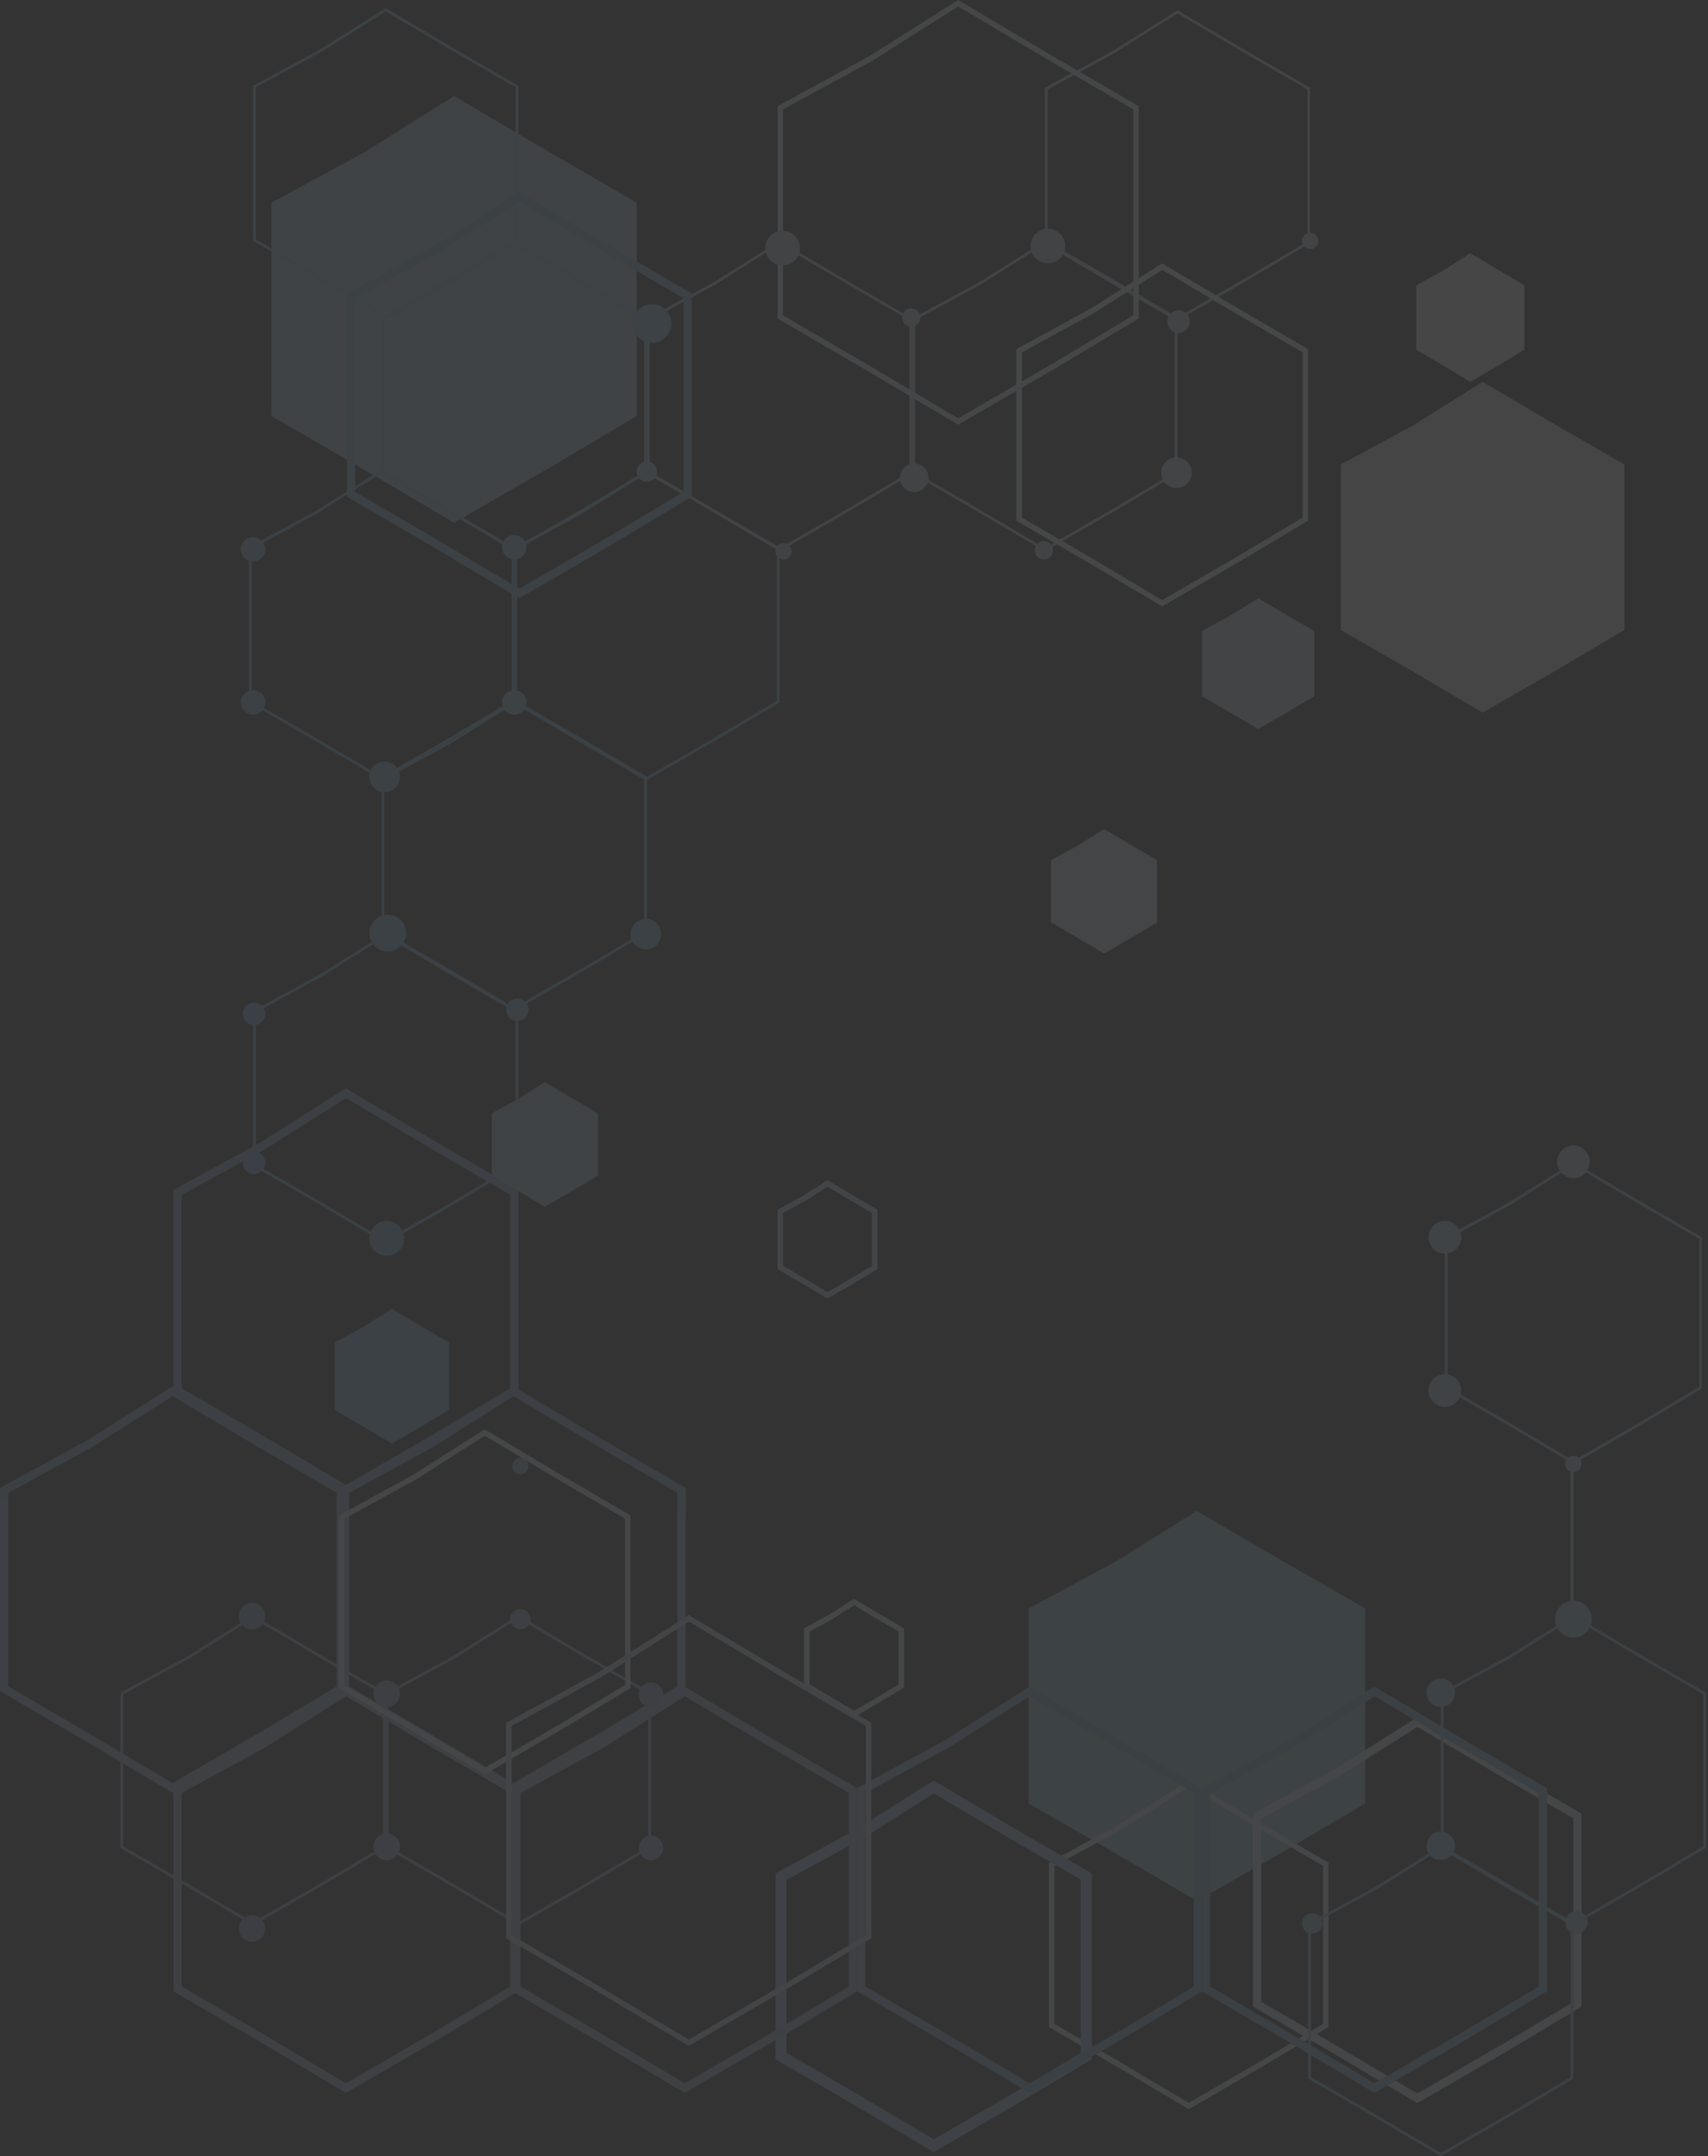 <?xml version="1.0" encoding="UTF-8"?> <svg xmlns="http://www.w3.org/2000/svg" width="619" height="781" viewBox="0 0 619 781" fill="none"><rect x="0" y="0" width="619" height="781" fill="#333333" stroke="none"/> <g opacity="0.1"> <path d="M433.766 547.29L403.822 565.928L372.75 582.605L372.75 617.92L372.75 653.235L403.1 670.637L433.766 688.551L466.44 669.913L494.781 653.235L494.781 617.92L494.781 582.605L464.431 565.204L433.766 547.29Z" fill="#9DCCEA"></path> <path d="M400.115 300.27L390.678 306.223L380.886 311.549L380.886 322.828L380.886 334.106L390.45 339.664L400.115 345.385L410.412 339.432L419.344 334.106L419.344 322.828L419.344 311.549L409.779 305.991L400.115 300.27Z" fill="#D5E6F6"></path> <path d="M455.954 216.698L445.973 222.943L435.616 228.531L435.616 240.364L435.616 252.198L445.732 258.028L455.954 264.031L466.846 257.786L476.293 252.198L476.293 240.364L476.293 228.531L466.176 222.7L455.954 216.698Z" fill="#DAE2F4"></path> <path d="M537.309 138.304L512.084 154.112L485.908 168.257L485.908 198.21L485.908 228.163L511.475 242.922L537.309 258.116L564.835 242.308L588.71 228.163L588.71 198.21L588.71 168.257L563.143 153.497L537.309 138.304Z" fill="#EAEAF6"></path> <path d="M164.557 34.761L132.073 55.155L98.365 73.404L98.365 112.048L98.365 150.691L131.29 169.732L164.557 189.334L200.004 168.94L230.75 150.691L230.75 112.048L230.75 73.404L197.825 54.363L164.557 34.761Z" fill="#B0DAEE"></path> <path d="M485.223 641.701L485.183 641.727L485.14 641.75L455.604 657.826L455.604 691.88L455.604 725.963L484.472 742.748L484.482 742.754L513.649 760.033L544.754 742.04L544.763 742.035L571.677 725.974L571.677 691.88L571.677 657.798L542.809 641.012L542.809 641.012L542.798 641.006L513.665 623.748L485.223 641.701Z" stroke="#E8F5FC" stroke-width="3"></path> <path d="M406.48 661.471L406.452 661.488L406.424 661.504L381.146 675.278L381.146 704.452L381.146 733.645L405.849 748.024L405.856 748.028L430.814 762.829L457.424 747.419L457.436 747.413L480.469 733.653L480.469 704.452L480.469 675.259L455.766 660.879L455.766 660.88L455.759 660.875L430.824 646.088L406.48 661.471Z" stroke="#E8F5FC" stroke-width="2"></path> <path d="M311.298 664.368L311.244 664.402L311.187 664.433L283.041 679.757L283.041 712.219L283.042 744.72L310.557 760.723L310.564 760.727L310.571 760.731L338.371 777.204L368.028 760.044L368.04 760.037L393.677 744.735L393.677 712.219L393.677 679.719L366.161 663.715L366.154 663.711L366.147 663.707L338.392 647.261L311.298 664.368Z" stroke="#A0C2E6" stroke-width="4"></path> <path d="M468.242 631.581L468.201 631.607L468.159 631.63L437.114 648.58L437.114 684.484L437.114 720.417L467.456 738.113L467.466 738.119L498.118 756.333L530.806 737.367L530.814 737.362L559.104 720.428L559.104 684.484L559.104 648.551L528.763 630.855L528.763 630.855L528.752 630.849L498.134 612.655L468.242 631.581Z" stroke="#7CB6DC" stroke-width="3"></path> <path d="M343.252 631.582L343.211 631.608L343.169 631.631L312.124 648.58L312.124 684.485L312.124 720.417L342.466 738.114L342.476 738.12L373.128 756.334L405.815 737.368L405.824 737.362L434.114 720.429L434.114 684.485L434.114 648.552L403.772 630.856L403.772 630.856L403.762 630.849L373.144 612.656L343.252 631.582Z" stroke="url(#paint0_linear_20_962)" stroke-width="3"></path> <path d="M218.264 631.581L218.223 631.607L218.18 631.631L187.136 648.58L187.136 684.484L187.136 720.417L217.477 738.113L217.488 738.119L248.14 756.333L280.827 737.367L280.836 737.362L309.125 720.428L309.125 684.484L309.125 648.552L278.784 630.855L278.784 630.855L278.774 630.849L248.156 612.655L218.264 631.581Z" stroke="#A0B6DE" stroke-width="3"></path> <path d="M164.53 600.265L164.516 600.274L164.502 600.281L140.282 613.411L140.282 641.218L140.282 669.034L163.945 682.738L163.948 682.74L187.858 696.848L213.343 682.164L213.349 682.161L235.428 669.038L235.428 641.218L235.428 613.402L211.765 599.698L211.765 599.698L211.762 599.696L187.863 585.595L164.53 600.265Z" stroke="#A0B6DE"></path> <path d="M68.382 600.265L68.368 600.274L68.354 600.281L44.135 613.411L44.134 641.218L44.135 669.034L67.797 682.738L67.8 682.74L91.71 696.847L117.196 682.164L117.201 682.161L139.28 669.038L139.28 641.218L139.28 613.402L115.618 599.698L115.618 599.698L115.614 599.696L91.716 585.595L68.382 600.265Z" stroke="#A0B6DE"></path> <path d="M116.456 353.246L116.442 353.255L116.428 353.262L92.208 366.393L92.208 394.199L92.208 422.015L115.871 435.719L115.874 435.721L139.784 449.829L165.269 435.145L165.275 435.142L187.354 422.019L187.354 394.199L187.354 366.383L163.691 352.679L163.691 352.679L163.688 352.677L139.789 338.576L116.456 353.246Z" stroke="#83C5EB"></path> <path d="M163.051 268.932L163.037 268.94L163.023 268.948L138.804 282.078L138.804 309.885L138.804 337.701L162.466 351.405L162.47 351.407L186.38 365.514L211.865 350.831L211.871 350.828L233.949 337.704L233.949 309.885L233.949 282.069L210.287 268.365L210.287 268.365L210.283 268.363L186.385 254.262L163.051 268.932Z" stroke="#83C5EB"></path> <path d="M114.977 185.36L114.964 185.368L114.95 185.376L90.73 198.506L90.73 226.313L90.73 254.129L114.393 267.833L114.396 267.835L138.306 281.942L163.791 267.259L163.797 267.256L185.876 254.132L185.876 226.313L185.876 198.497L162.213 184.793L162.213 184.793L162.21 184.791L138.311 170.69L114.977 185.36Z" stroke="#83C5EB"></path> <path d="M211.122 185.36L211.109 185.368L211.095 185.376L186.875 198.506L186.875 226.312L186.875 254.128L210.538 267.832L210.541 267.834L234.451 281.942L259.936 267.259L259.942 267.255L282.021 254.132L282.021 226.312L282.021 198.497L258.358 184.793L258.358 184.793L258.355 184.79L234.456 170.69L211.122 185.36Z" stroke="#83C5EB"></path> <path d="M259.195 102.527L259.182 102.536L259.168 102.544L234.948 115.674L234.948 143.48L234.948 171.296L258.611 185L258.614 185.002L282.524 199.11L308.009 184.427L308.015 184.423L330.094 171.3L330.094 143.48L330.094 115.664L306.431 101.96L306.431 101.96L306.428 101.958L282.529 87.857L259.195 102.527Z" stroke="#C7DBED"></path> <path d="M163.051 102.527L163.037 102.536L163.023 102.544L138.804 115.674L138.804 143.48L138.804 171.296L162.466 185L162.47 185.002L186.38 199.11L211.865 184.427L211.871 184.423L233.95 171.3L233.95 143.48L233.95 115.664L210.287 101.96L210.287 101.96L210.284 101.958L186.385 87.857L163.051 102.527Z" stroke="#91C9E8"></path> <path d="M116.456 18.214L116.442 18.223L116.428 18.23L92.208 31.36L92.208 59.167L92.208 86.983L115.871 100.687L115.874 100.689L139.784 114.796L165.269 100.113L165.275 100.11L187.354 86.987L187.354 59.167L187.354 31.351L163.691 17.647L163.691 17.647L163.688 17.645L139.789 3.544L116.456 18.214Z" stroke="#91C9E8"></path> <path d="M355.341 102.527L355.327 102.536L355.313 102.544L331.093 115.674L331.093 143.48L331.093 171.296L354.756 185L354.759 185.002L378.669 199.11L404.154 184.427L404.16 184.423L426.239 171.3L426.239 143.48L426.239 115.664L402.576 101.96L402.576 101.96L402.573 101.958L378.674 87.857L355.341 102.527Z" stroke="#C7DBED"></path> <path d="M403.414 18.954L403.4 18.963L403.386 18.97L379.166 32.1L379.166 59.907L379.166 87.723L402.829 101.427L402.832 101.429L426.742 115.536L452.227 100.853L452.233 100.85L474.312 87.727L474.312 59.907L474.312 32.091L450.649 18.387L450.649 18.387L450.646 18.385L426.747 4.284L403.414 18.954Z" stroke="#C7DBED"></path> <path d="M395.776 112.644L395.749 112.661L395.721 112.677L369.313 127.062L369.313 157.53L369.313 188.018L395.119 203.035L395.126 203.039L421.199 218.496L448.998 202.403L449.01 202.396L473.073 188.025L473.073 157.53L473.073 127.043L447.267 112.026L447.267 112.026L447.26 112.022L421.21 96.578L395.776 112.644Z" stroke="#F3FAFF" stroke-width="2"></path> <path d="M315.646 21.142L315.619 21.159L315.591 21.175L282.78 39.052L282.78 76.917L282.78 114.8L314.84 133.461L314.847 133.465L347.239 152.674L381.771 132.678L381.783 132.671L411.686 114.808L411.686 76.917L411.686 39.033L379.626 20.372L379.626 20.372L379.619 20.368L347.25 1.172L315.646 21.142Z" stroke="#E7F1FB" stroke-width="2"></path> <path d="M498.821 683.839L498.807 683.847L498.793 683.855L474.573 696.985L474.573 724.792L474.573 752.608L498.236 766.312L498.239 766.314L522.149 780.421L547.634 765.738L547.64 765.735L569.719 752.611L569.719 724.792L569.719 696.976L546.057 683.272L546.057 683.272L546.053 683.27L522.155 669.169L498.821 683.839Z" stroke="#8EC4E8"></path> <path d="M546.894 600.265L546.88 600.274L546.866 600.281L522.646 613.411L522.646 641.218L522.646 669.034L546.309 682.738L546.312 682.74L570.222 696.848L595.707 682.164L595.713 682.161L617.792 669.038L617.792 641.218L617.792 613.402L594.13 599.698L594.13 599.698L594.126 599.696L570.228 585.595L546.894 600.265Z" stroke="#8EC4E8"></path> <path d="M547.621 435.686L547.607 435.695L547.593 435.703L524.126 448.483L524.126 475.551L524.126 502.628L547.053 515.967L547.057 515.969L570.222 529.701L594.915 515.409L594.92 515.405L616.313 502.632L616.313 475.551L616.313 448.474L593.385 435.135L593.385 435.135L593.382 435.132L570.228 421.408L547.621 435.686Z" stroke="#A2D1EE"></path> <path d="M95.493 631.582L95.452 631.608L95.409 631.631L64.365 648.58L64.365 684.484L64.365 720.417L94.706 738.113L94.716 738.12L125.368 756.333L158.056 737.367L158.064 737.362L186.354 720.428L186.354 684.484L186.354 648.552L156.013 630.855L156.013 630.855L156.002 630.849L125.384 612.656L95.493 631.582Z" stroke="#A0B6DE" stroke-width="3"></path> <path d="M156.14 522.86L156.099 522.886L156.056 522.91L125.012 539.859L125.012 575.763L125.012 611.696L155.353 629.392L155.364 629.398L186.016 647.612L218.703 628.646L218.712 628.641L247.001 611.707L247.001 575.763L247.001 539.831L216.66 522.134L216.66 522.134L216.65 522.128L186.032 503.934L156.14 522.86Z" stroke="url(#paint1_linear_20_962)" stroke-width="3"></path> <path d="M95.493 414.884L95.452 414.91L95.409 414.934L64.365 431.883L64.365 467.787L64.365 503.72L94.706 521.416L94.716 521.422L125.368 539.636L158.056 520.67L158.064 520.665L186.354 503.731L186.354 467.787L186.354 431.854L156.013 414.158L156.013 414.158L156.002 414.152L125.384 395.958L95.493 414.884Z" stroke="#8EB8DF" stroke-width="3"></path> <path d="M158.358 90.206L158.317 90.232L158.274 90.255L127.23 107.204L127.23 143.109L127.23 179.041L157.571 196.738L157.582 196.744L188.234 214.958L220.921 195.992L220.93 195.986L249.219 179.053L249.219 143.109L249.219 107.176L218.878 89.48L218.878 89.48L218.868 89.473L188.249 71.28L158.358 90.206Z" stroke="#87C3E6" stroke-width="3"></path> <path d="M32.628 522.861L32.587 522.887L32.544 522.91L1.5 539.859L1.5 575.763L1.5 611.696L31.841 629.392L31.852 629.399L62.504 647.613L95.191 628.647L95.2 628.641L123.49 611.707L123.49 575.763L123.49 539.831L93.148 522.134L93.148 522.134L93.138 522.128L62.52 503.935L32.628 522.861Z" stroke="url(#paint2_linear_20_962)" stroke-width="3"></path> <path d="M301.161 585.597L301.133 585.615L301.105 585.63L292.396 590.41L292.396 600.542L292.396 610.693L300.915 615.687L300.915 615.687L300.922 615.692L309.522 620.828L318.709 615.47L326.636 610.7L326.636 600.542L326.636 590.391L318.117 585.396L318.117 585.396L318.11 585.392L309.532 580.269L301.161 585.597Z" stroke="#E8F5FC" stroke-width="2"></path> <path d="M291.546 433.983L291.519 434.001L291.49 434.016L282.782 438.796L282.782 448.928L282.782 459.079L291.3 464.074L291.3 464.074L291.307 464.078L299.908 469.215L309.095 463.856L317.021 459.087L317.021 448.928L317.021 438.777L308.502 433.782L308.502 433.782L308.495 433.778L299.918 428.655L291.546 433.983Z" stroke="#D0EBFC" stroke-width="2"></path> <path d="M150.238 535.043L150.211 535.06L150.182 535.076L123.773 549.547L123.772 580.203L123.773 610.877L149.581 625.984L149.588 625.988L175.659 641.537L203.456 625.349L203.467 625.342L227.533 610.884L227.533 580.203L227.533 549.529L201.725 534.421L201.725 534.421L201.718 534.417L175.669 518.882L150.238 535.043Z" stroke="#E8F5FC" stroke-width="2"></path> <path d="M217.66 606.444L217.633 606.461L217.605 606.477L184.416 624.616L184.416 663.036L184.416 701.475L216.845 720.409L216.852 720.413L249.615 739.902L284.542 719.614L284.554 719.608L314.802 701.482L314.802 663.036L314.802 624.597L282.372 605.662L282.372 605.662L282.365 605.658L249.625 586.183L217.66 606.444Z" stroke="#CAE0F5" stroke-width="2"></path> <path d="M197.469 391.979L188.032 397.932L178.24 403.258L178.24 414.537L178.24 425.815L187.805 431.373L197.469 437.094L207.767 431.142L216.698 425.815L216.698 414.537L216.698 403.258L207.133 397.7L197.469 391.979Z" fill="#ACD9F0"></path> <path d="M142 474.073L131.838 480.513L121.292 486.276L121.292 498.479L121.292 510.682L131.593 516.695L142 522.885L153.09 516.445L162.709 510.682L162.709 498.479L162.709 486.276L152.408 480.263L142 474.073Z" fill="#86C1E7"></path> <path d="M532.871 91.708L523.252 97.856L513.272 103.357L513.272 115.005L513.272 126.654L523.02 132.393L532.871 138.302L543.366 132.154L552.469 126.654L552.469 115.005L552.469 103.357L542.721 97.617L532.871 91.708Z" fill="#F5F4FA"></path> <circle r="5.917" transform="matrix(-1 8.74228e-08 8.74228e-08 1 570.22 420.822)" fill="#C2D8ED"></circle> <circle r="5.917" transform="matrix(-1 8.74228e-08 8.74228e-08 1 523.625 448.189)" fill="#B5D4EB"></circle> <circle r="5.917" transform="matrix(-1 8.74228e-08 8.74228e-08 1 523.625 503.657)" fill="#B5D4EB"></circle> <circle r="6.656" transform="matrix(-1 8.74228e-08 8.74228e-08 1 570.22 586.49)" fill="#97CCEA"></circle> <circle r="5.177" transform="matrix(-1 8.74228e-08 8.74228e-08 1 522.145 613.114)" fill="#93C7E7"></circle> <circle r="5.177" transform="matrix(-1 8.74228e-08 8.74228e-08 1 522.145 668.583)" fill="#93C7E7"></circle> <circle r="4.438" transform="matrix(-1 8.74228e-08 8.74228e-08 1 235.928 669.322)" fill="#A4AEE3"></circle> <circle r="4.438" transform="matrix(-1 8.74228e-08 8.74228e-08 1 235.928 613.854)" fill="#9AB2E4"></circle> <circle r="3.698" transform="matrix(-1 8.74228e-08 8.74228e-08 1 188.595 586.489)" fill="#9AB2E4"></circle> <circle r="4.807" transform="matrix(-1 8.74228e-08 8.74228e-08 1 140.152 613.481)" fill="#9AB2E4"></circle> <circle r="4.807" transform="matrix(-1 8.74228e-08 8.74228e-08 1 91.34 585.38)" fill="#88AAD8"></circle> <circle r="6.286" transform="matrix(-1 8.74228e-08 8.74228e-08 1 140.152 448.559)" fill="#86BBE5"></circle> <circle r="4.068" transform="matrix(-1 8.74228e-08 8.74228e-08 1 92.079 421.194)" fill="#77B9E6"></circle> <circle r="4.068" transform="matrix(-1 8.74228e-08 8.74228e-08 1 92.08 367.204)" fill="#77B9E6"></circle> <circle r="4.068" transform="matrix(-1 8.74228e-08 8.74228e-08 1 187.483 365.723)" fill="#86C3E8"></circle> <circle r="6.656" transform="matrix(-1 8.74228e-08 8.74228e-08 1 140.522 337.989)" fill="#86C3E8"></circle> <circle r="5.547" transform="matrix(-1 8.74228e-08 8.74228e-08 1 139.412 281.411)" fill="#86C3E8"></circle> <circle r="4.438" transform="matrix(-1 8.74228e-08 8.74228e-08 1 186.376 254.416)" fill="#9BD0EE"></circle> <circle r="4.438" transform="matrix(-1 8.74228e-08 8.74228e-08 1 186.376 198.208)" fill="#91C9E8"></circle> <circle r="3.698" transform="matrix(-1 8.74228e-08 8.74228e-08 1 234.448 170.845)" fill="#B1D6EB"></circle> <circle r="2.958" transform="matrix(-1 8.74228e-08 8.74228e-08 1 284 199.687)" fill="#B6D7EF"></circle> <circle r="5.177" transform="matrix(-1 8.74228e-08 8.74228e-08 1 331.334 173.06)" fill="#C7DBED"></circle> <circle r="3.328" transform="matrix(-1 8.74228e-08 8.74228e-08 1 378.296 199.318)" fill="#CAD9EE"></circle> <circle r="5.547" transform="matrix(-1 8.74228e-08 8.74228e-08 1 426.371 171.212)" fill="#D2DEF1"></circle> <circle r="4.068" transform="matrix(-1 8.74228e-08 8.74228e-08 1 427.109 116.486)" fill="#C7DBED"></circle> <circle r="6.286" transform="matrix(-1 8.74228e-08 8.74228e-08 1 379.776 89.12)" fill="#C7DBED"></circle> <circle r="3.328" transform="matrix(-1 8.74228e-08 8.74228e-08 1 330.224 115.004)" fill="#C7DBED"></circle> <circle r="6.286" transform="matrix(-1 8.74228e-08 8.74228e-08 1 283.63 89.858)" fill="#C7DBED"></circle> <circle r="7.026" transform="matrix(-1 8.74228e-08 8.74228e-08 1 236.297 117.223)" fill="#91C9E8"></circle> <circle r="2.958" transform="matrix(-1 8.74228e-08 8.74228e-08 1 474.813 87.271)" fill="#C7DBED"></circle> <circle r="4.438" transform="matrix(-1 8.74228e-08 8.74228e-08 1 91.71 254.416)" fill="#86C3E8"></circle> <circle r="4.438" transform="matrix(-1 8.74228e-08 8.74228e-08 1 91.71 198.948)" fill="#86C3E8"></circle> <circle r="5.547" transform="matrix(-1 8.74228e-08 8.74228e-08 1 234.077 338.36)" fill="#83C5EB"></circle> <circle r="2.958" transform="matrix(-1 8.74228e-08 8.74228e-08 1 188.593 531.021)" fill="#8EB7E4"></circle> <circle r="4.807" transform="matrix(-1 8.74228e-08 8.74228e-08 1 140.152 668.952)" fill="#9AB2E4"></circle> <circle r="4.807" transform="matrix(-1 8.74228e-08 8.74228e-08 1 91.34 698.536)" fill="#94A0DA"></circle> <circle r="4.068" transform="matrix(-1 8.74228e-08 8.74228e-08 1 571.328 696.317)" fill="#93C7E7"></circle> <circle r="3.698" transform="matrix(-1 8.74228e-08 8.74228e-08 1 475.553 696.685)" fill="#8DBFE4"></circle> <circle r="2.958" transform="matrix(-1 8.74228e-08 8.74228e-08 1 570.218 530.281)" fill="#B5D4EB"></circle> <line y1="-0.5" x2="48.073" y2="-0.5" transform="matrix(3.66317e-08 1 1 -3.66317e-08 570.219 531.761)" stroke="#B5D4EB"></line> </g> <defs> <linearGradient id="paint0_linear_20_962" x1="381.994" y1="688.922" x2="312.473" y2="684.854" gradientUnits="userSpaceOnUse"> <stop stop-color="#7CB6DC"></stop> <stop offset="1" stop-color="#A0B6DE"></stop> </linearGradient> <linearGradient id="paint1_linear_20_962" x1="180.09" y1="636.039" x2="186.376" y2="505.873" gradientUnits="userSpaceOnUse"> <stop stop-color="#A0B6DE"></stop> <stop offset="1" stop-color="#8EB8DF"></stop> </linearGradient> <linearGradient id="paint2_linear_20_962" x1="56.578" y1="636.039" x2="62.865" y2="505.873" gradientUnits="userSpaceOnUse"> <stop stop-color="#A0B6DE"></stop> <stop offset="1" stop-color="#8EB8DF"></stop> </linearGradient> </defs> </svg> 
